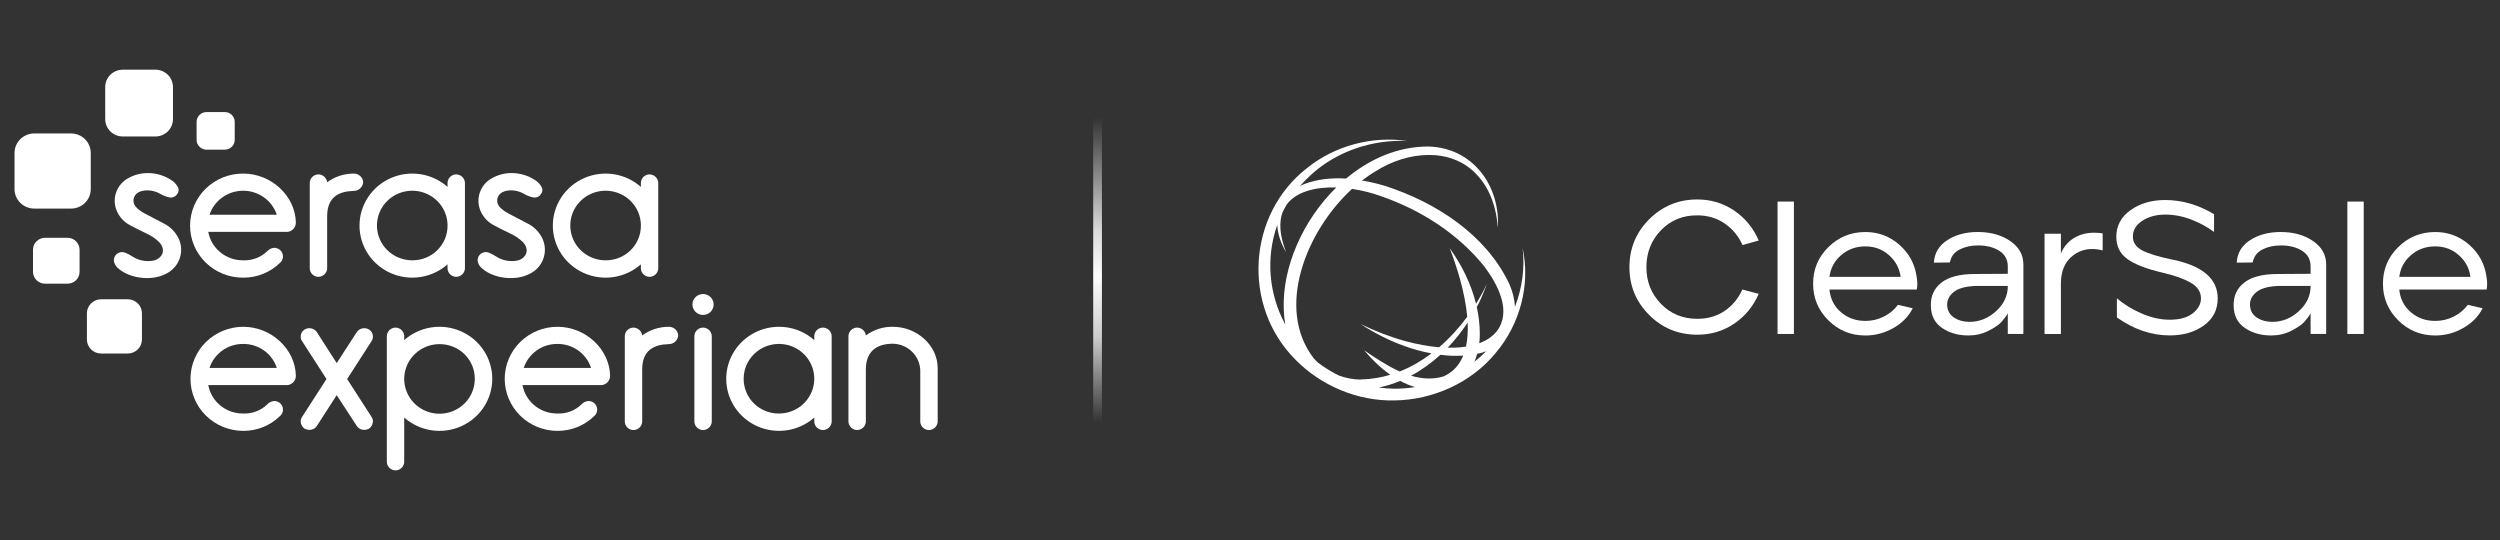 <svg width="287" height="62" viewBox="0 0 287 62" fill="none" xmlns="http://www.w3.org/2000/svg"><rect x="0" y="0" width="287" height="62" fill="#333333" stroke="none"/><path d="M17.84 15.667H14.096C13.831 15.668 13.568 15.616 13.323 15.516C13.079 15.417 12.856 15.27 12.669 15.086C12.482 14.901 12.333 14.682 12.232 14.441C12.13 14.199 12.078 13.941 12.078 13.68V9.987C12.078 9.726 12.13 9.468 12.232 9.226C12.333 8.985 12.482 8.766 12.669 8.582C12.856 8.397 13.078 8.251 13.323 8.151C13.568 8.051 13.83 8 14.095 8H17.84C18.375 8 18.888 8.209 19.265 8.582C19.643 8.955 19.856 9.46 19.856 9.987V13.68C19.856 14.207 19.644 14.712 19.266 15.085C18.888 15.458 18.375 15.667 17.84 15.667" fill="white"/><path d="M8.15 23.945H3.936C3.638 23.945 3.343 23.887 3.068 23.775C2.793 23.663 2.542 23.498 2.332 23.291C2.121 23.083 1.954 22.837 1.84 22.565C1.726 22.294 1.668 22.003 1.668 21.71V17.555C1.668 16.962 1.907 16.394 2.332 15.974C2.758 15.555 3.334 15.32 3.936 15.32H8.15C8.752 15.32 9.328 15.555 9.754 15.974C10.179 16.393 10.418 16.962 10.418 17.555V21.71C10.418 22.003 10.36 22.294 10.246 22.565C10.132 22.836 9.965 23.083 9.754 23.29C9.543 23.498 9.293 23.663 9.018 23.775C8.743 23.887 8.448 23.945 8.15 23.944" fill="white"/><path d="M7.749 32.567H5.176C4.994 32.567 4.814 32.532 4.645 32.464C4.477 32.395 4.324 32.294 4.195 32.167C4.067 32.041 3.964 31.89 3.895 31.724C3.825 31.558 3.789 31.381 3.789 31.201V28.665C3.789 28.486 3.825 28.308 3.894 28.142C3.964 27.976 4.066 27.825 4.195 27.698C4.324 27.571 4.477 27.47 4.645 27.401C4.813 27.333 4.994 27.297 5.176 27.297H7.749C7.931 27.297 8.111 27.333 8.279 27.401C8.448 27.47 8.601 27.571 8.729 27.698C8.858 27.825 8.96 27.976 9.03 28.142C9.099 28.308 9.135 28.486 9.135 28.665V31.201C9.135 31.381 9.099 31.558 9.029 31.724C8.96 31.89 8.858 32.041 8.729 32.167C8.6 32.294 8.447 32.395 8.279 32.464C8.111 32.532 7.931 32.567 7.749 32.567Z" fill="white"/><path d="M14.658 40.585H11.615C11.4 40.585 11.187 40.543 10.988 40.462C10.789 40.381 10.608 40.262 10.456 40.112C10.304 39.962 10.183 39.784 10.101 39.589C10.019 39.393 9.976 39.183 9.977 38.971V35.97C9.976 35.758 10.019 35.548 10.101 35.352C10.183 35.156 10.304 34.978 10.456 34.828C10.608 34.678 10.789 34.559 10.988 34.478C11.187 34.397 11.399 34.355 11.615 34.356H14.658C14.873 34.356 15.086 34.398 15.285 34.479C15.483 34.56 15.664 34.679 15.816 34.829C15.968 34.979 16.088 35.157 16.171 35.353C16.253 35.548 16.295 35.758 16.295 35.97V38.971C16.295 39.183 16.253 39.393 16.17 39.589C16.088 39.785 15.967 39.963 15.815 40.112C15.663 40.262 15.482 40.381 15.284 40.462C15.085 40.544 14.872 40.585 14.657 40.585" fill="white"/><path d="M25.813 17.179H23.704C23.404 17.179 23.115 17.061 22.903 16.852C22.69 16.642 22.571 16.358 22.57 16.062V13.985C22.57 13.688 22.69 13.403 22.902 13.194C23.115 12.984 23.403 12.866 23.704 12.866H25.813C26.114 12.866 26.402 12.984 26.614 13.194C26.826 13.404 26.945 13.688 26.945 13.985V16.061C26.945 16.357 26.826 16.641 26.613 16.85C26.401 17.06 26.113 17.178 25.813 17.178" fill="white"/><path d="M80.71 36.153C80.951 36.153 81.185 36.082 81.385 35.95C81.585 35.818 81.74 35.631 81.832 35.412C81.923 35.193 81.947 34.952 81.9 34.719C81.852 34.487 81.736 34.274 81.566 34.106C81.396 33.939 81.179 33.825 80.943 33.779C80.708 33.734 80.463 33.758 80.241 33.849C80.019 33.939 79.83 34.093 79.696 34.29C79.563 34.487 79.492 34.719 79.492 34.956C79.492 35.114 79.523 35.27 79.585 35.415C79.646 35.561 79.735 35.693 79.849 35.804C79.962 35.916 80.096 36.004 80.244 36.063C80.392 36.123 80.55 36.154 80.71 36.153V36.153Z" fill="white"/><path d="M36.353 48.931C36.262 49.063 36.139 49.17 35.995 49.243C35.851 49.316 35.691 49.352 35.529 49.347C35.333 49.348 35.139 49.3 34.966 49.209C34.827 49.111 34.715 48.983 34.637 48.834C34.56 48.684 34.52 48.519 34.52 48.352C34.519 48.187 34.568 48.026 34.661 47.889L37.48 43.513L34.661 39.136C34.568 38.99 34.519 38.822 34.52 38.649C34.517 38.482 34.559 38.317 34.641 38.17C34.724 38.024 34.844 37.902 34.99 37.816C35.212 37.689 35.474 37.647 35.725 37.698C35.976 37.75 36.2 37.891 36.352 38.094L38.654 41.683L40.98 38.094C41.132 37.891 41.355 37.75 41.607 37.698C41.858 37.647 42.12 37.689 42.342 37.816C42.488 37.902 42.608 38.024 42.691 38.17C42.773 38.317 42.815 38.482 42.812 38.649C42.812 38.822 42.764 38.99 42.671 39.136L39.852 43.513L42.671 47.889C42.763 48.026 42.812 48.187 42.812 48.352C42.812 48.519 42.772 48.684 42.694 48.834C42.617 48.983 42.504 49.111 42.366 49.209C42.193 49.3 41.999 49.348 41.802 49.347C41.641 49.351 41.481 49.316 41.337 49.243C41.193 49.17 41.07 49.063 40.979 48.931L38.654 45.365L36.353 48.931Z" fill="white"/><path d="M46.403 39.043C47.274 38.272 48.353 37.766 49.51 37.587C50.667 37.408 51.851 37.563 52.921 38.033C53.99 38.503 54.898 39.269 55.536 40.237C56.173 41.205 56.512 42.335 56.512 43.489C56.512 44.643 56.173 45.773 55.536 46.741C54.898 47.709 53.99 48.475 52.921 48.945C51.851 49.415 50.667 49.57 49.51 49.391C48.353 49.212 47.274 48.706 46.403 47.935V53.051C46.391 53.307 46.279 53.548 46.091 53.725C45.903 53.902 45.653 54.001 45.393 54C45.138 53.992 44.895 53.89 44.712 53.714C44.53 53.539 44.42 53.302 44.406 53.051V38.557C44.42 38.306 44.53 38.069 44.712 37.893C44.895 37.718 45.138 37.616 45.393 37.608C45.653 37.607 45.903 37.706 46.091 37.883C46.279 38.059 46.391 38.301 46.403 38.557V39.043ZM50.443 39.507C49.642 39.51 48.861 39.745 48.196 40.185C47.532 40.625 47.014 41.249 46.709 41.978C46.404 42.707 46.324 43.509 46.481 44.283C46.638 45.057 47.023 45.767 47.589 46.325C48.155 46.883 48.876 47.263 49.661 47.418C50.446 47.572 51.26 47.494 51.999 47.193C52.739 46.892 53.372 46.382 53.818 45.727C54.264 45.072 54.504 44.301 54.506 43.512C54.512 42.985 54.412 42.461 54.21 41.972C54.008 41.483 53.709 41.039 53.33 40.666C52.952 40.293 52.501 39.998 52.005 39.799C51.51 39.6 50.978 39.501 50.443 39.507V39.507Z" fill="white"/><path d="M73.724 42.424V48.421C73.709 48.672 73.6 48.909 73.417 49.085C73.235 49.26 72.992 49.362 72.737 49.37C72.477 49.371 72.227 49.273 72.038 49.096C71.85 48.919 71.738 48.677 71.727 48.421V38.557C71.738 38.301 71.85 38.059 72.038 37.882C72.227 37.705 72.477 37.607 72.737 37.608C72.984 37.617 73.219 37.713 73.4 37.879C73.581 38.045 73.696 38.269 73.724 38.511C74.599 37.868 75.661 37.519 76.753 37.515C77.029 37.505 77.298 37.601 77.504 37.782C77.71 37.964 77.837 38.217 77.858 38.488C77.843 38.765 77.72 39.026 77.514 39.217C77.308 39.407 77.035 39.511 76.753 39.507C75.18 39.553 73.724 40.109 73.724 42.424Z" fill="white"/><path d="M80.724 37.608C80.464 37.607 80.214 37.706 80.026 37.883C79.838 38.059 79.727 38.301 79.715 38.557V48.421C79.727 48.677 79.838 48.919 80.026 49.095C80.214 49.272 80.464 49.371 80.724 49.37C80.979 49.362 81.222 49.26 81.405 49.085C81.588 48.909 81.697 48.672 81.711 48.421V38.557C81.697 38.306 81.588 38.069 81.405 37.893C81.222 37.718 80.979 37.616 80.724 37.608V37.608Z" fill="white"/><path d="M93.479 38.557C93.491 38.301 93.602 38.059 93.79 37.883C93.978 37.706 94.229 37.607 94.489 37.608C94.744 37.616 94.987 37.718 95.169 37.893C95.352 38.069 95.461 38.306 95.475 38.557V48.421C95.461 48.672 95.352 48.909 95.169 49.085C94.987 49.261 94.744 49.362 94.489 49.37C94.229 49.371 93.978 49.272 93.79 49.096C93.602 48.919 93.491 48.677 93.479 48.421V47.935C92.608 48.705 91.529 49.211 90.372 49.39C89.216 49.569 88.031 49.414 86.962 48.944C85.893 48.474 84.985 47.708 84.347 46.74C83.71 45.772 83.371 44.643 83.371 43.489C83.371 42.335 83.71 41.205 84.347 40.237C84.985 39.269 85.893 38.504 86.962 38.033C88.031 37.563 89.216 37.408 90.372 37.587C91.529 37.767 92.608 38.272 93.479 39.043V38.557ZM89.437 47.472C90.238 47.47 91.02 47.234 91.684 46.794C92.349 46.354 92.866 45.73 93.171 45.001C93.477 44.272 93.556 43.47 93.399 42.696C93.243 41.922 92.857 41.212 92.291 40.654C91.725 40.096 91.004 39.715 90.219 39.561C89.434 39.407 88.62 39.485 87.88 39.786C87.14 40.087 86.507 40.597 86.061 41.252C85.615 41.907 85.376 42.677 85.374 43.466C85.367 43.994 85.468 44.518 85.67 45.007C85.872 45.495 86.171 45.94 86.55 46.313C86.928 46.686 87.379 46.981 87.875 47.18C88.371 47.379 88.902 47.478 89.437 47.472V47.472Z" fill="white"/><path d="M105.648 42.54C105.629 41.729 105.293 40.957 104.712 40.383C104.13 39.809 103.346 39.479 102.524 39.459C100.903 39.459 99.399 40.108 99.399 42.423V48.42C99.385 48.671 99.276 48.908 99.093 49.084C98.91 49.26 98.667 49.361 98.412 49.369C98.152 49.37 97.902 49.272 97.714 49.095C97.526 48.918 97.414 48.676 97.402 48.42V38.557C97.414 38.301 97.526 38.059 97.714 37.882C97.902 37.706 98.152 37.607 98.412 37.608C98.659 37.617 98.894 37.713 99.076 37.879C99.257 38.044 99.371 38.269 99.399 38.511C100.291 37.847 101.383 37.497 102.5 37.515C105.225 37.515 107.645 39.623 107.645 42.262V48.421C107.631 48.672 107.521 48.909 107.339 49.085C107.156 49.26 106.914 49.362 106.659 49.37C106.399 49.371 106.148 49.273 105.96 49.096C105.772 48.919 105.66 48.677 105.648 48.421L105.648 42.54Z" fill="white"/><path d="M33.964 43.142C33.917 40.109 31.169 37.515 27.927 37.515C27.132 37.515 26.344 37.67 25.608 37.97C24.873 38.27 24.205 38.71 23.642 39.265C23.079 39.82 22.633 40.478 22.328 41.203C22.024 41.928 21.867 42.705 21.867 43.489C21.867 44.273 22.024 45.05 22.328 45.775C22.633 46.5 23.079 47.158 23.642 47.713C24.205 48.268 24.873 48.708 25.608 49.008C26.344 49.308 27.132 49.463 27.927 49.463C28.707 49.467 29.479 49.32 30.201 49.03C30.922 48.74 31.578 48.312 32.132 47.772C32.289 47.641 32.401 47.465 32.453 47.269C32.505 47.073 32.494 46.866 32.422 46.676C32.35 46.486 32.22 46.323 32.051 46.208C31.881 46.094 31.68 46.033 31.474 46.035C31.166 46.06 30.88 46.201 30.676 46.429C30.314 46.779 29.884 47.052 29.411 47.231C28.939 47.41 28.433 47.492 27.927 47.471C26.974 47.484 26.048 47.163 25.312 46.566C24.576 45.968 24.08 45.133 23.911 44.209H32.978C32.985 44.209 32.991 44.206 32.998 44.206H33.025C33.042 44.204 33.059 44.199 33.075 44.196C33.11 44.192 33.145 44.185 33.178 44.176C33.406 44.112 33.606 43.977 33.748 43.79C33.89 43.603 33.966 43.376 33.964 43.142V43.142ZM27.927 39.484C28.784 39.478 29.62 39.743 30.313 40.239C31.006 40.735 31.52 41.437 31.779 42.241H24.052C24.314 41.434 24.832 40.73 25.529 40.234C26.227 39.737 27.067 39.474 27.927 39.484V39.484Z" fill="white"/><path d="M70.038 43.142C69.991 40.109 67.243 37.515 64.002 37.515C63.206 37.515 62.418 37.67 61.682 37.97C60.947 38.27 60.279 38.71 59.716 39.265C59.154 39.82 58.707 40.478 58.403 41.203C58.098 41.928 57.941 42.705 57.941 43.489C57.941 44.273 58.098 45.05 58.403 45.775C58.707 46.5 59.154 47.158 59.716 47.713C60.279 48.268 60.947 48.708 61.682 49.008C62.418 49.308 63.206 49.463 64.002 49.463C64.781 49.467 65.553 49.32 66.275 49.03C66.996 48.74 67.652 48.312 68.206 47.772C68.363 47.641 68.474 47.465 68.526 47.27C68.578 47.074 68.567 46.867 68.495 46.677C68.423 46.487 68.294 46.324 68.125 46.209C67.955 46.094 67.754 46.034 67.549 46.035C67.241 46.06 66.954 46.201 66.75 46.429C66.388 46.779 65.958 47.052 65.485 47.231C65.013 47.41 64.508 47.492 64.002 47.471C63.049 47.484 62.122 47.163 61.386 46.566C60.651 45.968 60.154 45.133 59.985 44.209H69.037C69.043 44.209 69.049 44.206 69.055 44.206H69.099C69.126 44.202 69.153 44.197 69.18 44.19C69.193 44.187 69.207 44.186 69.22 44.182C69.455 44.125 69.664 43.991 69.812 43.802C69.96 43.613 70.04 43.381 70.038 43.142V43.142ZM64.002 39.484C64.858 39.478 65.694 39.742 66.387 40.239C67.08 40.735 67.594 41.437 67.853 42.241H60.126C60.388 41.434 60.906 40.73 61.603 40.234C62.301 39.737 63.141 39.474 64.001 39.484H64.002Z" fill="white"/><path d="M27.927 19.927C27.127 19.921 26.334 20.072 25.593 20.369C24.853 20.667 24.179 21.106 23.612 21.661C23.044 22.216 22.593 22.877 22.286 23.605C21.979 24.332 21.82 25.113 21.82 25.901C21.82 26.689 21.979 27.47 22.286 28.198C22.593 28.925 23.044 29.586 23.612 30.141C24.179 30.697 24.853 31.136 25.593 31.433C26.334 31.731 27.127 31.881 27.927 31.875C28.706 31.88 29.478 31.732 30.2 31.442C30.921 31.152 31.578 30.725 32.131 30.185C32.288 30.053 32.4 29.878 32.451 29.682C32.503 29.486 32.492 29.279 32.42 29.089C32.349 28.899 32.219 28.736 32.05 28.621C31.881 28.507 31.68 28.446 31.474 28.448C31.166 28.472 30.879 28.614 30.675 28.842C30.313 29.192 29.883 29.465 29.41 29.644C28.938 29.823 28.433 29.905 27.927 29.884C26.973 29.897 26.046 29.576 25.311 28.979C24.575 28.381 24.078 27.546 23.909 26.621H32.961C32.967 26.621 32.974 26.619 32.98 26.619H33.023C33.05 26.615 33.077 26.61 33.104 26.603C33.117 26.6 33.131 26.599 33.145 26.595C33.38 26.537 33.589 26.403 33.737 26.214C33.886 26.026 33.965 25.793 33.964 25.554C33.917 22.521 31.168 19.927 27.927 19.927ZM24.051 24.654C24.318 23.851 24.835 23.152 25.529 22.657C26.223 22.162 27.058 21.895 27.915 21.895C28.771 21.895 29.606 22.162 30.3 22.657C30.994 23.152 31.512 23.851 31.779 24.654H24.051Z" fill="white"/><path d="M52.387 20.019C52.127 20.018 51.877 20.117 51.689 20.294C51.501 20.471 51.389 20.712 51.378 20.968V21.455C50.506 20.684 49.427 20.179 48.27 20C47.114 19.82 45.929 19.975 44.86 20.446C43.791 20.916 42.883 21.681 42.246 22.649C41.609 23.618 41.27 24.747 41.27 25.901C41.27 27.055 41.609 28.184 42.246 29.152C42.883 30.12 43.791 30.886 44.86 31.356C45.929 31.826 47.114 31.981 48.27 31.802C49.427 31.623 50.506 31.118 51.378 30.347V30.833C51.389 31.089 51.501 31.331 51.689 31.508C51.877 31.685 52.127 31.783 52.387 31.782C52.642 31.774 52.885 31.672 53.068 31.497C53.251 31.321 53.36 31.084 53.374 30.833V20.969C53.36 20.718 53.251 20.481 53.068 20.305C52.885 20.129 52.642 20.027 52.387 20.019V20.019ZM47.337 29.884C46.536 29.886 45.752 29.654 45.084 29.217C44.417 28.78 43.896 28.158 43.587 27.429C43.278 26.7 43.196 25.897 43.35 25.122C43.504 24.346 43.888 23.634 44.453 23.073C45.018 22.513 45.739 22.131 46.524 21.974C47.31 21.818 48.125 21.895 48.866 22.195C49.608 22.495 50.242 23.005 50.689 23.661C51.136 24.316 51.377 25.088 51.379 25.878C51.385 26.403 51.284 26.925 51.084 27.412C50.883 27.9 50.586 28.343 50.21 28.715C49.834 29.088 49.386 29.384 48.893 29.584C48.4 29.785 47.871 29.887 47.337 29.884V29.884Z" fill="white"/><path d="M74.582 20.019C74.322 20.019 74.072 20.117 73.884 20.294C73.696 20.471 73.585 20.712 73.573 20.968V21.455C72.702 20.684 71.622 20.179 70.466 20C69.309 19.82 68.125 19.975 67.056 20.446C65.987 20.916 65.078 21.681 64.441 22.649C63.804 23.618 63.465 24.747 63.465 25.901C63.465 27.055 63.804 28.184 64.441 29.152C65.078 30.12 65.987 30.886 67.056 31.356C68.125 31.826 69.309 31.981 70.466 31.802C71.622 31.623 72.702 31.118 73.573 30.347V30.833C73.585 31.089 73.696 31.331 73.884 31.508C74.072 31.684 74.322 31.783 74.582 31.782C74.837 31.774 75.08 31.673 75.263 31.497C75.446 31.321 75.555 31.084 75.569 30.833V20.969C75.555 20.718 75.446 20.481 75.263 20.305C75.08 20.129 74.838 20.027 74.582 20.019V20.019ZM69.532 29.884C68.73 29.886 67.946 29.654 67.279 29.216C66.611 28.779 66.091 28.157 65.782 27.428C65.473 26.699 65.391 25.896 65.545 25.12C65.7 24.345 66.083 23.633 66.649 23.073C67.214 22.512 67.935 22.13 68.72 21.974C69.506 21.818 70.321 21.894 71.062 22.195C71.803 22.495 72.438 23.005 72.885 23.661C73.332 24.316 73.572 25.088 73.574 25.878C73.58 26.404 73.48 26.925 73.279 27.413C73.078 27.9 72.781 28.343 72.405 28.716C72.028 29.089 71.581 29.384 71.087 29.585C70.594 29.785 70.065 29.887 69.532 29.884V29.884Z" fill="white"/><path d="M40.587 19.927C39.495 19.93 38.433 20.279 37.557 20.922C37.529 20.68 37.414 20.456 37.233 20.29C37.052 20.124 36.816 20.028 36.569 20.019C36.309 20.019 36.059 20.117 35.87 20.294C35.682 20.471 35.57 20.712 35.559 20.968V30.833C35.57 31.089 35.682 31.331 35.87 31.508C36.059 31.685 36.309 31.783 36.569 31.782C36.824 31.774 37.066 31.672 37.249 31.497C37.432 31.321 37.541 31.084 37.556 30.833V24.835C37.556 22.52 39.012 21.965 40.586 21.918C40.868 21.922 41.141 21.819 41.347 21.628C41.554 21.438 41.677 21.176 41.691 20.898C41.67 20.627 41.543 20.375 41.337 20.194C41.132 20.013 40.863 19.917 40.587 19.927V19.927Z" fill="white"/><path fill-rule="evenodd" clip-rule="evenodd" d="M18.772 25.639C18.029 25.237 17.263 24.867 16.526 24.459C16.221 24.295 15.942 24.09 15.695 23.85C15.562 23.735 15.46 23.59 15.396 23.428C15.331 23.266 15.307 23.091 15.326 22.918C15.345 22.744 15.405 22.578 15.502 22.433C15.599 22.287 15.73 22.167 15.884 22.082C16.095 21.972 16.324 21.901 16.56 21.873C17.229 21.798 17.905 21.948 18.476 22.3C18.782 22.47 19.112 22.593 19.455 22.665C19.624 22.696 19.798 22.676 19.956 22.609C20.113 22.542 20.247 22.43 20.339 22.287C20.439 22.161 20.497 22.006 20.503 21.845C20.509 21.684 20.464 21.526 20.373 21.392C20.229 21.157 20.042 20.949 19.822 20.78C18.994 20.187 17.997 19.868 16.975 19.869C16.22 19.867 15.477 20.051 14.814 20.405C14.129 20.75 13.603 21.339 13.345 22.053C13.086 22.767 13.114 23.551 13.422 24.245C13.73 24.948 14.275 25.524 14.966 25.875C15.568 26.209 16.196 26.498 16.814 26.806C17.341 27.042 17.823 27.365 18.239 27.762C18.74 28.277 18.846 28.867 18.516 29.351C18.394 29.516 18.238 29.654 18.059 29.755C17.879 29.856 17.679 29.918 17.473 29.937C16.673 30.055 15.857 29.875 15.183 29.434C14.943 29.276 14.689 29.142 14.423 29.032C14.265 28.957 14.089 28.927 13.915 28.946C13.741 28.964 13.575 29.03 13.437 29.136C13.299 29.242 13.193 29.384 13.133 29.546C13.072 29.708 13.058 29.883 13.093 30.052C13.172 30.372 13.361 30.654 13.627 30.852C14.954 31.983 17.361 32.265 18.954 31.48C19.352 31.304 19.707 31.048 19.998 30.728C20.289 30.409 20.509 30.032 20.644 29.624C20.778 29.216 20.825 28.784 20.78 28.357C20.735 27.93 20.601 27.517 20.384 27.145C20.014 26.494 19.452 25.968 18.772 25.639Z" fill="white"/><path fill-rule="evenodd" clip-rule="evenodd" d="M60.53 25.639C59.786 25.237 59.021 24.867 58.283 24.459C57.979 24.295 57.699 24.09 57.453 23.85C57.32 23.735 57.217 23.59 57.153 23.428C57.088 23.266 57.064 23.091 57.082 22.917C57.101 22.744 57.161 22.577 57.258 22.432C57.355 22.286 57.487 22.166 57.641 22.08C57.851 21.971 58.08 21.9 58.317 21.872C58.986 21.796 59.662 21.947 60.233 22.298C60.539 22.468 60.869 22.592 61.212 22.663C61.381 22.694 61.555 22.675 61.712 22.608C61.87 22.54 62.003 22.428 62.096 22.286C62.196 22.159 62.254 22.005 62.26 21.844C62.266 21.683 62.221 21.524 62.13 21.391C61.986 21.155 61.798 20.948 61.578 20.778C60.751 20.186 59.754 19.867 58.731 19.867C57.977 19.865 57.234 20.05 56.571 20.404C55.885 20.748 55.36 21.338 55.101 22.052C54.843 22.767 54.871 23.551 55.18 24.245C55.488 24.948 56.033 25.524 56.723 25.875C57.326 26.209 57.954 26.498 58.572 26.806C59.099 27.042 59.581 27.365 59.997 27.762C60.499 28.277 60.604 28.867 60.274 29.351C60.153 29.516 59.997 29.654 59.817 29.755C59.637 29.856 59.438 29.918 59.231 29.937C58.431 30.055 57.615 29.876 56.941 29.435C56.701 29.277 56.446 29.143 56.18 29.033C56.022 28.958 55.846 28.928 55.672 28.947C55.498 28.965 55.333 29.031 55.194 29.137C55.056 29.243 54.951 29.385 54.89 29.547C54.83 29.709 54.816 29.884 54.851 30.053C54.93 30.373 55.119 30.655 55.385 30.853C56.711 31.984 59.118 32.266 60.712 31.48C61.11 31.305 61.465 31.049 61.756 30.729C62.047 30.41 62.267 30.034 62.402 29.625C62.536 29.217 62.583 28.785 62.538 28.358C62.493 27.931 62.358 27.518 62.142 27.145C61.772 26.494 61.21 25.969 60.53 25.639V25.639Z" fill="white"/><rect width="35" height="1" transform="matrix(-1.48869e-06 1 -1 -5.13389e-09 126.5 13.5)" fill="url(#paint0_linear_25816_9827)"/><path d="M194.855 24.723C196.033 24.723 197.074 25.032 197.979 25.647C198.885 26.262 199.573 27.091 200.044 28.133L201.899 27.611C201.295 26.192 200.364 25.053 199.106 24.19C197.848 23.33 196.429 22.898 194.855 22.898C192.69 22.898 190.849 23.655 189.333 25.167C187.818 26.681 187.059 28.514 187.059 30.672C187.059 32.831 187.813 34.643 189.323 36.154C190.832 37.668 192.675 38.423 194.855 38.423C196.446 38.423 197.865 37.992 199.117 37.131C200.368 36.271 201.295 35.137 201.899 33.734L200.022 33.235C199.551 34.277 198.87 35.099 197.979 35.7C197.089 36.3 196.046 36.6 194.855 36.6C193.176 36.6 191.783 36.025 190.671 34.873C189.559 33.723 189.005 32.321 189.005 30.672C189.005 29.023 189.564 27.577 190.684 26.427C191.802 25.277 193.193 24.708 194.857 24.723H194.855Z" fill="white"/><path d="M205.94 23.14H204.062V38.34H205.94V23.14Z" fill="white"/><path d="M218.05 28.102C216.939 27.125 215.64 26.636 214.152 26.636C212.488 26.636 211.071 27.211 209.901 28.364C208.732 29.514 208.145 30.915 208.145 32.565C208.145 34.214 208.725 35.6 209.888 36.765C211.052 37.93 212.473 38.514 214.15 38.514C215.283 38.514 216.354 38.228 217.362 37.655C218.371 37.085 219.11 36.328 219.581 35.387L217.881 34.996C217.468 35.56 216.93 36.008 216.268 36.343C215.606 36.676 214.898 36.841 214.148 36.841C213.058 36.841 212.122 36.51 211.344 35.843C210.563 35.178 210.123 34.309 210.019 33.237H220.046C220.134 32.803 220.128 32.302 220.024 31.738C219.818 30.29 219.16 29.078 218.048 28.102H218.05ZM210.024 31.782C210.142 30.797 210.587 29.968 211.359 29.296C212.131 28.624 213.056 28.285 214.131 28.285C215.206 28.285 216.1 28.622 216.857 29.296C217.616 29.968 218.061 30.797 218.192 31.782H210.022H210.024Z" fill="white"/><path d="M230.772 27.666C229.764 26.979 228.523 26.634 227.05 26.634C225.68 26.634 224.513 26.945 223.55 27.569C222.584 28.19 222.072 29.053 222.014 30.152L223.846 30.131C223.98 29.45 224.349 28.956 224.962 28.643C225.573 28.332 226.282 28.175 227.093 28.175C228.065 28.175 228.873 28.383 229.523 28.795C230.17 29.207 230.495 29.805 230.495 30.586V31.433L226.719 31.455C224.997 31.455 223.715 31.784 222.877 32.442C222.038 33.102 221.632 33.987 221.662 35.102C221.677 36.23 222.107 37.08 222.954 37.653C223.801 38.226 224.805 38.512 225.969 38.512C226.807 38.512 227.577 38.334 228.276 37.979C228.974 37.624 229.475 37.281 229.777 36.947C230.078 36.615 230.318 36.29 230.495 35.97V38.338H232.284V30.37C232.284 29.256 231.778 28.355 230.77 27.666H230.772ZM229.149 35.723C228.25 36.541 227.235 36.949 226.102 36.949C225.425 36.949 224.844 36.793 224.358 36.482C223.872 36.171 223.599 35.725 223.541 35.146C223.483 34.51 223.732 33.966 224.291 33.518C224.85 33.07 225.764 32.837 227.031 32.822H230.499C230.499 33.937 230.05 34.903 229.151 35.721L229.149 35.723Z" fill="white"/><path d="M238.392 27.157C237.56 27.577 236.96 28.22 236.592 29.089V26.831H234.715V38.34H236.592V32.543C236.592 31.11 237.059 30.036 237.994 29.319C238.929 28.602 240.058 28.41 241.385 28.744V26.791C240.221 26.617 239.224 26.74 238.392 27.161V27.157Z" fill="white"/><path d="M249.492 29.827C247.813 29.48 246.621 29.118 245.914 28.74C245.207 28.364 244.854 27.835 244.854 27.154C244.854 26.416 245.217 25.812 245.946 25.34C246.675 24.871 247.548 24.634 248.563 24.634C249.578 24.634 250.627 24.833 251.623 25.23C252.616 25.628 253.468 26.095 254.173 26.63V24.59C252.362 23.503 250.492 22.962 248.563 22.962C247.002 22.962 245.677 23.349 244.587 24.123C243.497 24.896 242.953 25.922 242.953 27.195C242.953 28.281 243.381 29.131 244.235 29.746C245.088 30.361 246.458 30.886 248.341 31.321C249.651 31.626 250.7 32.002 251.489 32.45C252.276 32.898 252.67 33.501 252.67 34.252C252.67 34.903 252.356 35.476 251.73 35.966C251.104 36.459 250.225 36.704 249.092 36.704C248.032 36.704 246.952 36.465 245.856 35.987C244.759 35.51 243.813 34.93 243.018 34.249V36.442C244.961 37.818 246.985 38.505 249.092 38.505C250.638 38.505 251.941 38.125 253.001 37.366C254.061 36.607 254.592 35.567 254.592 34.249C254.592 32.021 252.891 30.543 249.49 29.82L249.492 29.827Z" fill="white"/><path d="M265.534 27.666C264.525 26.979 263.285 26.634 261.812 26.634C260.442 26.634 259.275 26.945 258.311 27.569C257.346 28.19 256.834 29.053 256.776 30.152L258.608 30.131C258.741 29.45 259.111 28.956 259.724 28.643C260.335 28.332 261.044 28.175 261.855 28.175C262.827 28.175 263.635 28.383 264.285 28.795C264.932 29.207 265.256 29.805 265.256 30.586V31.433L261.481 31.455C259.758 31.455 258.477 31.784 257.638 32.442C256.8 33.102 256.393 33.987 256.423 35.102C256.438 36.23 256.869 37.08 257.716 37.653C258.563 38.226 259.567 38.512 260.73 38.512C261.569 38.512 262.339 38.334 263.037 37.979C263.736 37.624 264.237 37.281 264.538 36.947C264.839 36.615 265.08 36.29 265.256 35.97V38.338H267.045V30.37C267.045 29.256 266.54 28.355 265.532 27.666H265.534ZM263.91 35.723C263.012 36.541 261.997 36.949 260.864 36.949C260.186 36.949 259.606 36.793 259.12 36.482C258.634 36.171 258.361 35.725 258.303 35.146C258.245 34.51 258.494 33.966 259.053 33.518C259.612 33.07 260.526 32.837 261.792 32.822H265.261C265.261 33.937 264.811 34.903 263.913 35.721L263.91 35.723Z" fill="white"/><path d="M271.354 23.14H269.477V38.34H271.354V23.14Z" fill="white"/><path d="M285.444 31.738C285.238 30.29 284.58 29.078 283.468 28.102C282.357 27.125 281.058 26.636 279.57 26.636C277.906 26.636 276.489 27.211 275.319 28.364C274.149 29.514 273.562 30.915 273.562 32.565C273.562 34.214 274.143 35.6 275.306 36.765C276.47 37.93 277.891 38.514 279.568 38.514C280.701 38.514 281.772 38.228 282.78 37.655C283.789 37.085 284.528 36.328 284.999 35.387L283.299 34.996C282.886 35.56 282.348 36.008 281.686 36.343C281.024 36.676 280.316 36.841 279.566 36.841C278.476 36.841 277.54 36.51 276.762 35.843C275.981 35.178 275.541 34.309 275.437 33.237H285.464C285.552 32.803 285.545 32.302 285.442 31.738H285.444ZM275.44 31.782C275.558 30.797 276.003 29.968 276.775 29.296C277.547 28.624 278.471 28.285 279.546 28.285C280.622 28.285 281.516 28.622 282.273 29.296C283.032 29.968 283.477 30.797 283.608 31.782H275.437H275.44Z" fill="white"/><path d="M173.917 35.216C173.87 34.326 173.642 33.404 173.225 32.507C170.539 26.905 164.813 23.207 158.975 21.332C158.128 21.085 157.251 20.873 156.359 20.721C156.885 20.315 157.423 19.949 157.969 19.634C161.498 17.381 166.662 16.784 169.657 20.184C171.1 21.774 171.801 23.953 171.954 26.135C172.238 21.393 169.133 16.973 164.015 16.822C160.517 16.795 157.238 18.235 154.529 20.501C152.901 20.398 151.269 20.55 149.732 21.129C149.558 21.197 149.398 21.275 149.239 21.355C149.663 20.867 150.125 20.4 150.628 19.956C153.52 17.374 157.522 15.998 161.543 16.186C157.563 15.588 153.26 16.7 150.052 19.292C143.189 24.626 142.563 35.114 148.7 41.271C151.62 44.258 155.808 46.049 160.025 45.97C160.025 45.97 160.038 45.97 160.044 45.97C164.488 45.924 168.905 43.939 171.696 40.529C174.504 37.224 175.719 32.66 174.79 28.469C175.072 30.767 174.74 33.085 173.917 35.218V35.216ZM158.58 22.537C163.166 24.127 167.449 26.88 170.455 30.66C171.952 32.696 173.577 35.727 171.833 38.023C171.307 38.681 170.599 39.116 169.819 39.406C169.862 39.042 169.885 38.681 169.881 38.33C169.881 37.288 169.756 36.26 169.535 35.252C169.645 35.042 169.759 34.831 169.86 34.62C170.182 33.949 170.705 32.584 170.705 32.584C170.408 33.207 170.077 33.831 169.713 34.444C169.627 34.588 169.535 34.729 169.447 34.873C168.881 32.577 167.8 30.406 166.419 28.484C167.144 30.338 168.176 33.442 168.44 36.364C167.499 37.643 166.415 38.833 165.209 39.867C163.934 39.763 162.663 39.514 161.405 39.18C159.62 38.691 157.874 38.019 156.191 37.199C157.756 38.218 159.442 39.085 161.227 39.723C162.233 40.089 163.271 40.376 164.334 40.573C163.207 41.425 161.988 42.133 160.691 42.647C159.248 42.004 157.87 41.076 156.61 40.214C157.434 41.209 158.455 42.214 159.61 43.023C158.53 43.347 157.404 43.541 156.238 43.56C156.206 43.56 156.18 43.573 156.15 43.577C155.314 43.558 154.49 43.398 153.716 43.114C152.826 42.679 152.004 42.169 151.258 41.596C151.11 41.452 150.964 41.307 150.828 41.15C146.384 35.412 149.938 26.516 155.215 21.685C156.376 21.856 157.533 22.152 158.582 22.539L158.58 22.537ZM160.022 44.624C159.442 44.613 158.864 44.567 158.289 44.49C159.137 44.315 159.956 44.057 160.745 43.727C161.291 44.023 161.861 44.262 162.446 44.44C161.644 44.565 160.831 44.628 160.02 44.624H160.022ZM165.68 43.224C164.435 43.588 163.196 43.49 161.99 43.131C163.203 42.482 164.331 41.67 165.357 40.731C165.787 40.784 166.221 40.825 166.658 40.846C167.077 40.856 167.524 40.85 167.976 40.827C167.544 41.888 166.817 42.738 165.68 43.224ZM167.008 39.913C166.978 39.909 166.841 39.913 166.808 39.913C166.602 39.92 166.398 39.92 166.191 39.915C167.045 39.03 167.81 38.057 168.486 37.032C168.533 38.004 168.481 38.943 168.294 39.793C167.866 39.858 167.434 39.896 167.008 39.913ZM146.627 25.829C146.687 26.867 147.035 27.941 147.642 28.941C146.885 26.998 146.823 25.501 147.233 24.378C147.382 24.076 147.541 23.776 147.713 23.48C148.809 22 151.007 21.45 153.402 21.522C149.598 25.252 147.19 30.636 147.375 35.535C147.394 36.106 147.453 36.681 147.551 37.252C145.659 33.78 145.292 29.602 146.627 25.829ZM169.264 41.526C169.389 41.23 169.494 40.926 169.58 40.617C169.716 40.588 169.855 40.565 169.986 40.526C170.206 40.467 170.412 40.4 170.612 40.324C170.189 40.753 169.739 41.152 169.264 41.526Z" fill="white"/><defs><linearGradient id="paint0_linear_25816_9827" x1="0" y1="0" x2="35" y2="-4.10117e-07" gradientUnits="userSpaceOnUse"><stop stop-color="white" stop-opacity="0"/><stop offset="0.37" stop-color="white" stop-opacity="0.82"/><stop offset="0.521" stop-color="white"/><stop offset="0.719" stop-color="white" stop-opacity="0.75"/><stop offset="1" stop-color="white" stop-opacity="0"/></linearGradient></defs></svg>